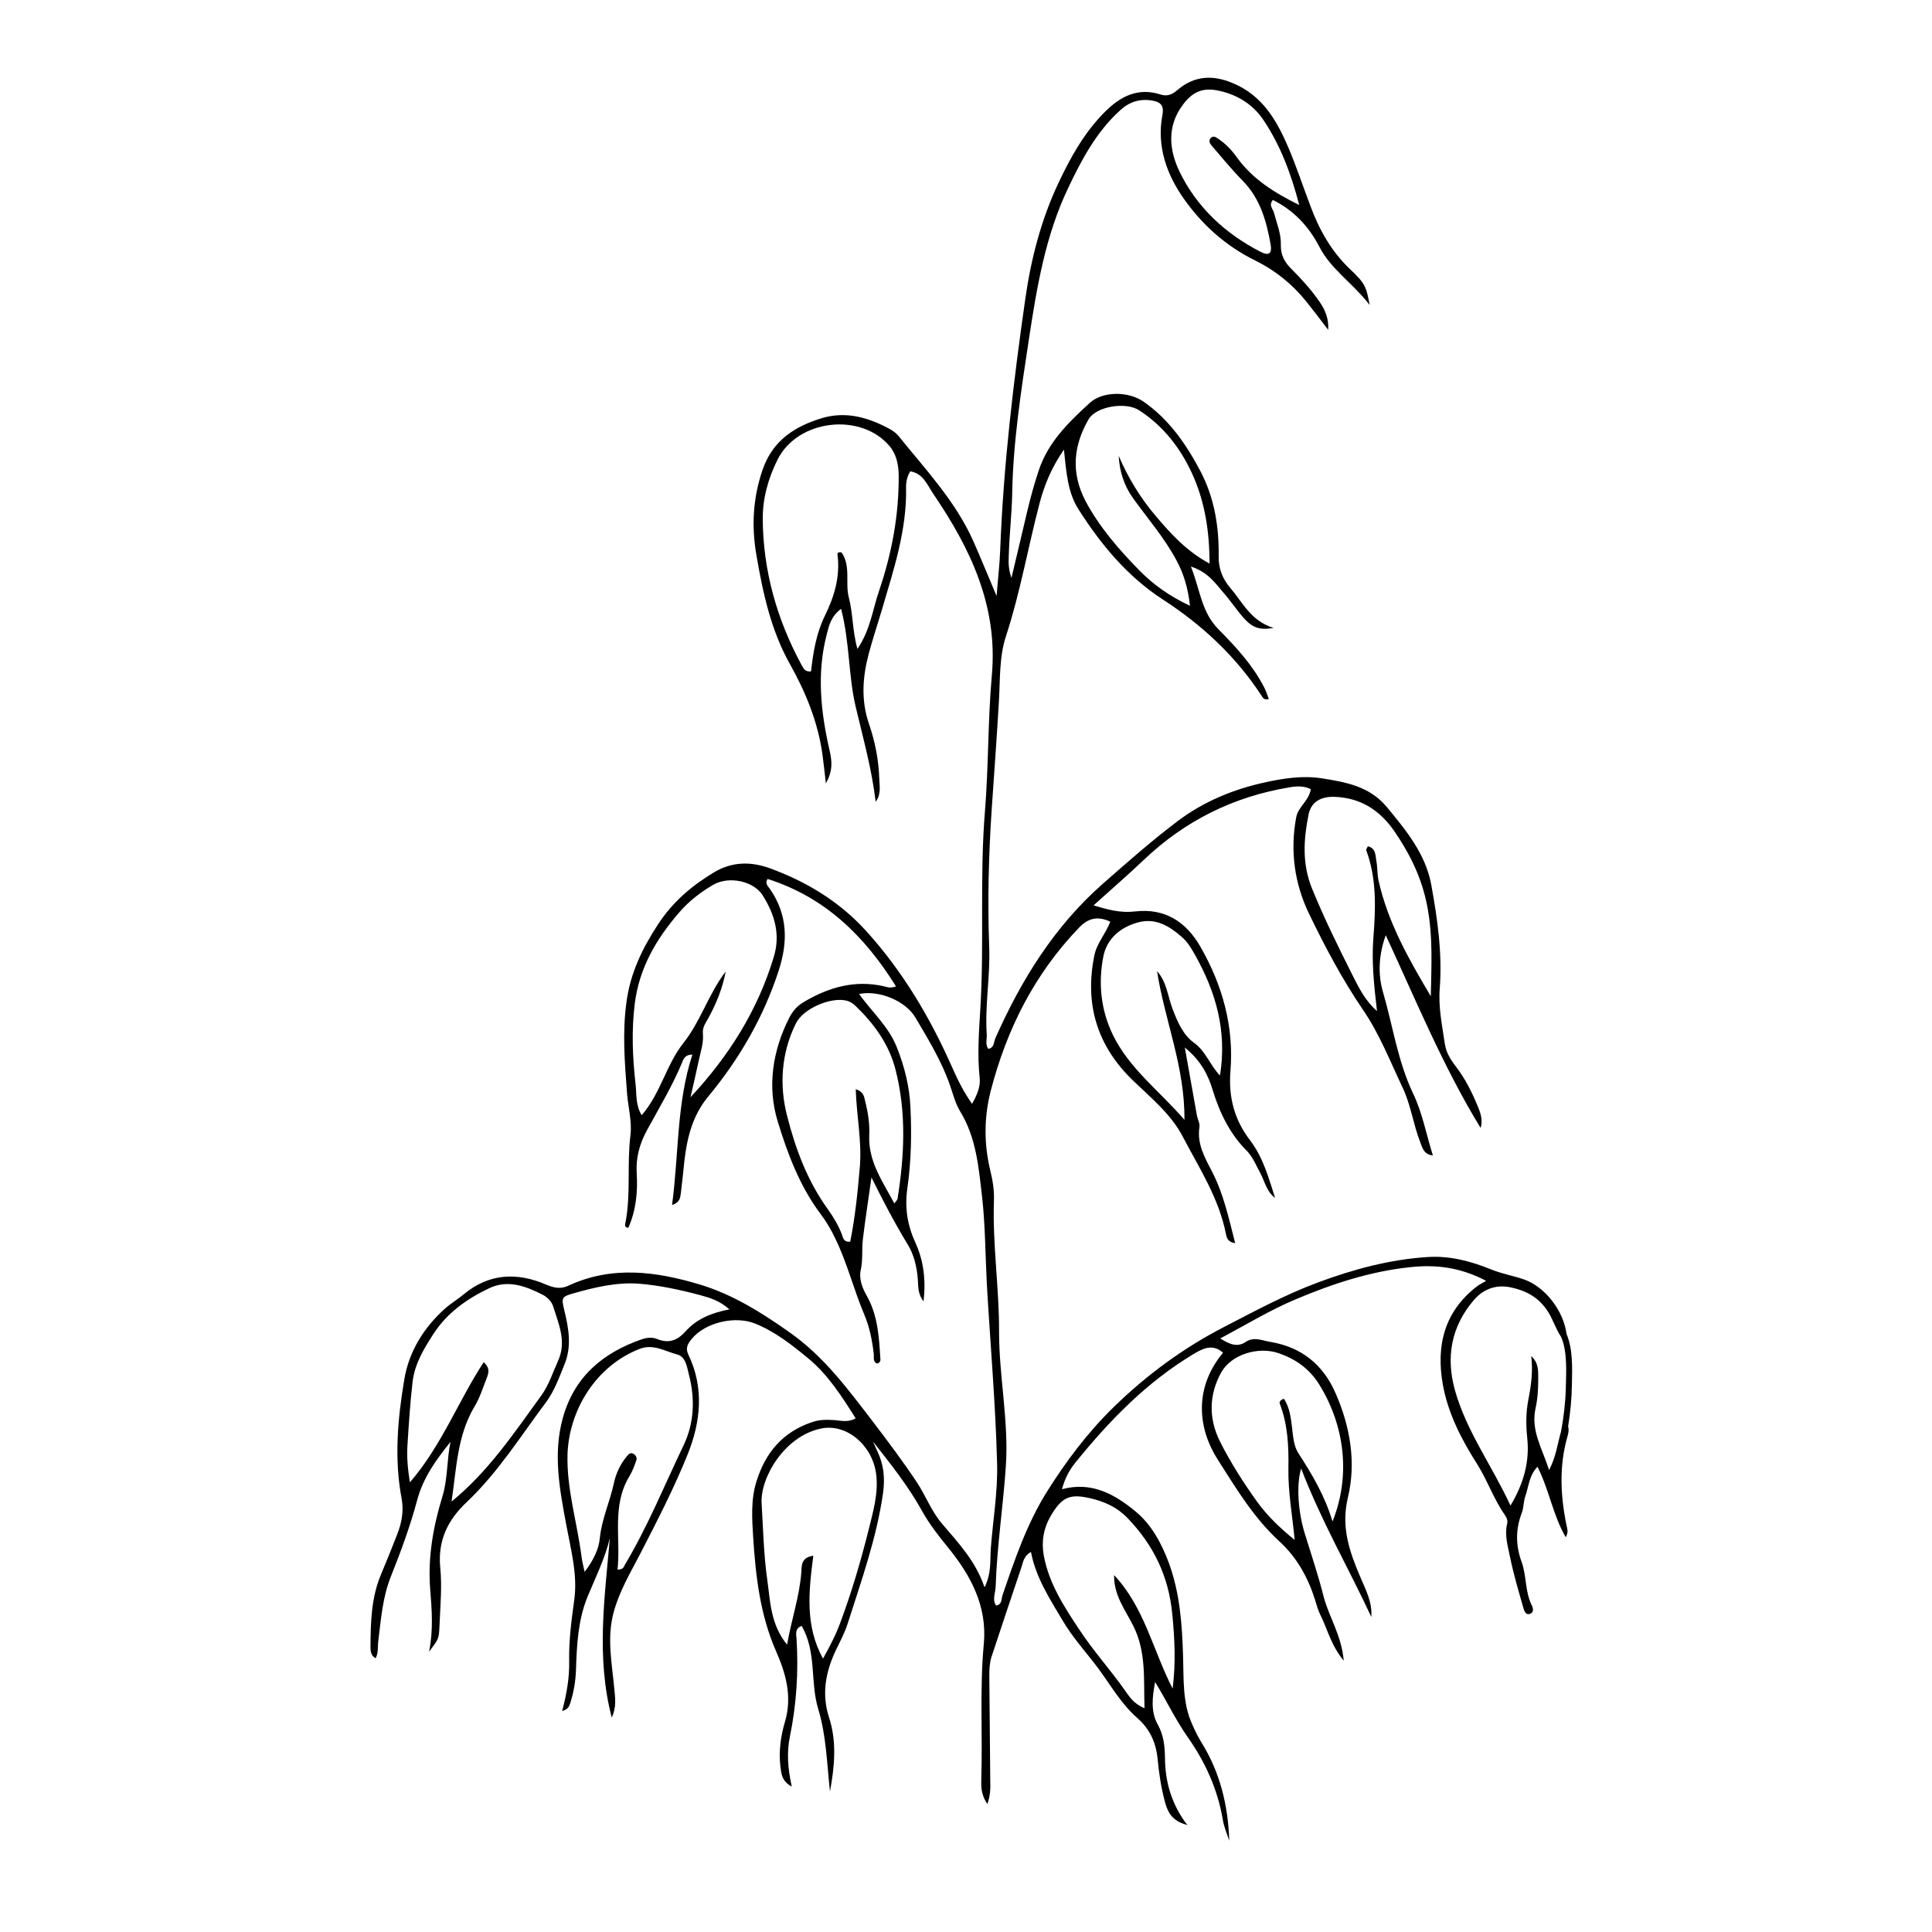 <?xml version="1.0" encoding="UTF-8"?>
<!-- The Best Svg Icon site in the world: iconSvg.co, Visit us! https://iconsvg.co -->
<svg fill="#000000" width="800px" height="800px" version="1.1" viewBox="144 144 512 512" xmlns="http://www.w3.org/2000/svg">
 <path d="m559.15 497.54c-0.754-6.098-5.644-12.496-11.234-14.461-2.871-1.008-5.945-1.512-8.766-2.672-5.441-2.215-11.035-3.68-16.93-3.273-9.977 0.656-19.496 3.223-28.867 6.699-8.715 3.223-16.777 7.609-24.988 11.84-10.832 5.594-20.555 12.746-29.32 21.312-6.902 6.75-12.594 14.359-17.684 22.469-5.289 8.516-8.465 17.887-11.688 27.305-0.352 1.008-0.051 2.469-1.715 2.719-1.059-1.664-0.152-3.324-0.102-4.988 0.352-10.781 2.016-21.461 2.719-32.195 0.754-11.789-1.812-23.477-1.812-35.316 0.051-11.586-1.762-23.176-1.359-34.863 0.102-2.57-0.301-5.141-0.906-7.656-1.762-7.106-1.762-14.309 0.051-21.363 4.231-16.324 11.586-30.984 23.426-43.277 2.418-2.519 4.938-3.125 8.262-1.562-1.258 3.273-3.578 5.691-4.231 8.969-2.621 12.949 0.754 23.98 10.277 33.152 4.836 4.637 10.125 8.969 13.199 14.914 4.332 8.262 9.523 16.223 11.387 25.645 0.203 1.059 0.453 2.215 2.469 2.519-1.715-6.648-3.074-13-6.047-18.793-1.965-3.828-4.133-7.457-3.426-11.992 0.152-0.957-0.453-1.965-0.656-2.973-1.008-5.644-2.016-11.336-3.223-18.086 4.281 3.477 6.195 7.254 7.406 11.336 1.863 5.996 4.484 11.438 8.918 15.922 1.715 1.715 2.57 3.981 3.727 6.098 1.16 2.215 1.664 4.887 3.879 6.5-1.715-5.34-3.176-10.781-6.699-15.367-4.082-5.34-5.691-11.336-5.141-18.238 0.957-11.738-2.066-22.672-7.91-32.898-3.879-6.801-9.574-10.328-17.332-9.422-3.879 0.453-7.203-0.453-11.035-1.613 4.637-4.18 9.02-7.961 13.199-11.941 10.984-10.48 23.879-16.879 38.793-19.348 2.016-0.352 3.93-0.352 5.594 0.504-0.555 3.176-3.324 4.586-3.879 7.457-1.664 8.867-0.453 17.531 3.375 25.492 4.231 8.766 8.816 17.434 14.309 25.492 4.383 6.398 7.152 13.551 10.43 20.453 2.266 4.684 2.871 9.824 4.734 14.609 0.605 1.461 0.855 3.223 3.375 3.578-1.762-5.691-2.82-11.336-5.188-16.324-4.133-8.613-5.391-17.938-8.012-26.902-1.461-4.938-1.109-10.125 0.707-15.164 8.012 17.281 15.215 34.863 25.141 51.086 0.605-1.965 0.051-3.777-0.656-5.492-1.562-3.828-3.375-7.508-5.894-10.781-1.359-1.762-2.57-3.68-2.922-5.945-0.707-4.887-1.762-9.723-1.359-14.762 0.707-9.27-0.605-18.488-2.266-27.559-1.512-8.113-6.699-14.41-11.84-20.605-4.535-5.391-10.73-6.5-17.129-7.508-5.188-0.805-10.227 0-15.266 1.109-8.262 1.812-16.121 5.09-22.824 10.125-6.953 5.238-13.504 11.035-20.051 16.777-12.746 11.234-21.562 25.441-28.414 40.91-0.453 1.008-0.203 2.469-1.863 2.769-0.855-1.258-0.301-2.621-0.402-3.93-0.504-7.707 0.957-15.367 0.656-23.074-0.453-12.141-0.152-24.285 0.656-36.375 0.656-9.574 1.359-19.094 1.914-28.668 0.352-5.793 0.051-11.738 1.863-17.281 3.777-11.539 5.844-23.527 8.918-35.266 1.309-4.938 3.176-9.473 6.449-14.207 0.656 5.945 0.957 11.336 3.93 15.922 5.945 9.32 12.949 17.734 22.27 23.781 10.48 6.801 19.348 15.062 26.199 25.543 0.352 0.555 0.656 1.16 1.914 0.855-0.453-1.109-0.754-2.215-1.309-3.223-3.023-5.844-7.457-10.629-11.992-15.215-4.586-4.586-4.887-10.48-7.356-16.676 4.484 1.461 6.398 4.332 8.566 6.852 1.914 2.168 3.527 4.637 5.441 6.801 2.367 2.621 4.231 3.223 7.91 2.621-6.047-1.863-8.211-6.801-11.488-10.629-2.117-2.469-3.125-5.141-3.074-8.414 0.102-7.758-1.109-15.316-4.734-22.32-3.777-7.203-8.312-13.805-15.062-18.539-4.133-2.922-10.984-2.871-14.41 0.301-5.543 5.09-10.934 10.277-13.453 17.785-1.258 3.727-2.266 7.508-3.176 11.336-1.258 5.441-2.57 10.832-4.082 17.23-0.906-2.672-0.754-4.332-0.707-5.996 0.152-5.492 0.805-10.934 0.906-16.375 0.25-13.906 2.418-27.559 4.484-41.262 2.066-13.504 4.332-27.055 10.277-39.551 3.578-7.559 7.508-15.012 13.855-20.758 2.469-2.266 5.238-3.125 8.516-2.57 2.215 0.402 3.176 1.309 2.672 3.879-1.562 8.211 1.16 15.77 5.742 22.219 4.836 6.852 11.133 12.496 18.844 16.273 5.289 2.621 9.773 6.195 13.504 10.832 1.965 2.469 3.93 4.988 5.844 7.559 0.203-2.871-0.754-5.289-2.367-7.559-2.168-3.125-4.684-5.894-7.356-8.566-1.812-1.762-2.871-3.727-2.82-6.348 0.102-2.973-1.059-5.691-1.812-8.516-0.25-1.059-1.512-2.016-0.301-3.426 5.543 2.719 9.523 7.004 12.344 12.445 3.074 5.945 8.766 9.523 13.301 15.367-0.906-4.988-1.258-5.742-5.188-9.473-4.988-4.734-8.211-10.531-10.531-16.828-1.875-4.926-3.59-10.113-5.703-15.152-3.125-7.356-6.953-14.105-14.965-17.383-5.238-2.168-10.027-1.914-14.41 1.762-1.41 1.211-2.672 1.914-4.586 1.309-5.945-1.914-10.578 0.402-14.762 4.586-5.441 5.441-9.117 12.043-12.293 18.793-4.535 9.574-7.254 19.949-8.766 30.43-3.176 22.168-5.844 44.438-6.699 66.855-0.152 3.879-0.605 7.707-0.957 12.242-2.266-5.289-4.133-9.977-6.195-14.609-4.734-10.578-12.645-18.941-19.801-27.809-0.605-0.754-1.512-1.41-2.367-1.863-5.543-3.023-11.438-4.734-17.734-2.922-7.305 2.168-13.25 5.945-15.922 13.754-2.57 7.508-2.973 14.914-1.613 22.723 1.715 10.027 3.879 19.902 8.867 28.766 4.231 7.559 7.406 15.367 8.613 23.93 0.301 2.266 0.555 4.535 0.906 7.656 1.914-3.324 1.613-5.945 1.008-8.613-2.367-10.277-3.477-20.555-0.754-30.934 0.605-2.316 1.059-4.586 3.777-6.699 2.316 8.918 1.914 17.684 3.879 25.996 1.965 8.312 4.281 16.574 5.289 25.141 1.512-2.016 1.008-4.082 0.957-6.047-0.152-4.988-1.109-9.875-2.719-14.559-2.168-6.297-1.715-12.496-0.051-18.691 1.059-3.981 2.367-7.859 3.527-11.789 3.074-10.48 6.551-20.906 6.348-32.094-0.051-1.461 0.25-3.023 1.109-4.383 3.426 0.555 4.484 3.578 6.047 5.894 9.875 14.508 17.23 29.773 15.566 48.164-1.059 11.941-0.855 23.93-1.812 35.871-1.461 17.633-0.152 35.266-1.258 52.852-0.352 5.945-0.805 11.941-0.152 17.938 0.25 2.316-0.656 4.484-2.016 6.902-2.418-3.426-3.93-6.648-5.391-9.926-5.793-13.047-13-25.191-22.621-35.82-7.055-7.809-15.77-13.098-25.543-16.676-4.988-1.812-10.027-1.812-14.812 1.059-5.945 3.578-10.984 7.859-14.863 13.805-4.18 6.398-7.356 12.949-8.363 20.656-1.109 8.062-0.453 16.02 0.152 24.082 0.301 3.727 1.359 7.559 0.906 11.184-0.957 7.656 0.152 15.418-1.309 23.074-0.102 0.504-0.402 1.359 0.754 1.41 2.066-4.684 2.519-9.574 2.215-14.559-0.25-4.082 0.805-7.758 2.719-11.285 3.176-5.844 6.648-11.586 9.219-17.734 0.402-1.008 0.754-2.316 2.82-2.316-4.231 12.949-3.578 26.398-5.391 39.852 2.016-0.605 2.168-1.863 2.316-3.023 0.352-2.871 0.656-5.793 0.957-8.664 0.707-6.195 2.215-12.141 6.297-17.027 8.262-9.977 14.66-21.008 18.691-33.402 2.469-7.559 2.418-14.762-2.266-21.562-0.504-0.754-1.512-1.512-0.656-2.719 15.215 4.836 25.695 15.113 34.008 28.465-1.461 0.555-2.266 0.203-3.074 0-7.809-1.812-14.863 0.25-21.512 4.231-1.664 1.008-2.82 2.367-3.727 4.133-4.434 8.766-5.844 18.289-3.023 27.457 2.621 8.566 5.844 17.18 11.387 24.535 1.512 2.016 2.82 4.231 3.93 6.602 3.125 6.449 4.836 13.453 7.609 20 1.41 3.324 2.117 6.852 2.519 10.48 0.102 0.906-0.301 2.066 0.906 2.519 0.605-0.203 0.906-0.555 0.855-1.109-0.352-5.793-0.656-11.637-3.629-16.879-1.211-2.117-2.117-4.535-1.562-6.902 0.605-2.769 0.203-5.441 0.555-8.16 0.656-5.441 1.512-10.832 2.266-16.273 3.074 6.195 6.144 12.09 9.621 17.785 1.664 2.719 2.418 5.945 2.672 9.27 0.152 1.762-0.102 3.68 1.512 5.793 0.656-5.793 0-10.832-2.168-15.566-2.117-4.637-2.871-9.27-2.117-14.461 1.008-7.106 1.16-14.309 0.805-21.461-0.25-5.492-1.562-10.73-3.629-15.922-2.168-5.441-6.449-9.168-9.977-14.055 5.34-1.109 12.395 1.863 14.965 6.297 3.375 5.742 6.852 11.387 9.07 17.734 0.855 2.418 1.461 4.988 2.769 7.106 4.281 7.004 4.887 14.914 5.793 22.621 0.855 7.609 0.855 15.367 1.258 23.074 0.906 15.871 2.316 31.738 2.719 47.609 0.203 7.559-1.109 15.012-1.664 22.469-0.25 3.176 0.25 6.5-1.664 10.328-2.367-7.004-7.004-11.84-11.285-16.879-2.82-3.324-4.281-7.356-6.602-10.883-3.68-5.543-7.656-10.832-11.688-16.121-6.648-8.664-13-17.332-22.219-23.781-7.356-5.188-14.863-9.875-23.375-12.496-11.637-3.527-23.426-5.188-35.066 0.203-2.016 0.957-3.727 0.656-5.793-0.203-7.758-3.375-15.266-3.125-22.066 2.57-1.562 1.309-3.375 2.367-4.887 3.727-5.644 5.039-9.574 11.438-10.781 18.742-1.762 10.43-2.719 21.059-0.707 31.641 0.605 3.324 0 6.449-1.211 9.523-1.359 3.477-2.769 7.004-4.231 10.48-2.621 6.144-2.769 12.645-2.82 19.145 0 1.109 0.051 2.418 1.359 3.125 0.805-1.461 0.504-3.023 0.707-4.535 0.707-5.793 1.16-11.688 3.324-17.078 2.672-6.699 5.141-13.402 7.004-20.355 1.562-5.844 4.988-10.629 8.816-15.367-1.008 4.785-0.707 9.723-2.117 14.359-2.469 8.062-3.93 16.172-3.273 24.637 0.453 5.543 0.855 11.082-0.301 16.625 2.519-3.375 2.621-3.324 2.769-6.902 0.203-5.141 0.707-10.328 0.203-15.418-0.707-7.203 2.066-12.695 7.004-17.332 8.262-7.809 14.258-17.434 21.008-26.449 2.215-2.973 3.527-6.648 4.938-10.125 1.914-4.684 1.109-9.422-0.051-14.156-0.855-3.527-0.754-3.727 2.672-4.684 5.594-1.562 11.234-2.922 17.18-2.469 5.492 0.453 10.832 1.613 16.121 3.023 2.469 0.656 5.188 1.461 7.758 3.777-4.785 0.906-8.715 2.57-11.586 5.793-2.266 2.519-4.535 3.324-7.707 2.016-1.258-0.504-2.719-0.301-4.031 0.152-10.277 3.578-17.785 9.926-20.809 20.758-2.672 9.574-0.855 18.992 0.906 28.414 1.211 6.551 3.023 13.148 2.117 19.801-0.754 5.441-1.461 10.832-1.359 16.324 0.102 4.332-0.656 8.613-1.863 13.199 1.512-0.453 1.863-1.211 2.117-2.016 0.957-2.922 1.461-5.945 1.562-9.07 0.203-6.5 0.555-13.047 3.023-19.145 2.117-5.141 4.637-10.125 5.945-15.617-1.359 15.82-3.68 31.539 0.504 47.559 1.309-2.769 0.906-5.289 0.656-7.809-0.605-6.602-1.965-13.148-0.203-19.902 1.461-5.543 4.332-10.379 6.902-15.316 4.535-8.816 9.117-17.633 12.797-26.801 3.426-8.566 4.383-17.582 0.152-26.348-0.855-1.762-0.152-2.871 0.855-4.133 3.629-4.434 11.539-6.246 16.879-4.082 5.34 2.168 9.773 5.691 14.055 9.219 5.238 4.332 8.918 10.125 12.543 15.871-2.266 1.258-4.133 0.504-5.996 0.453-1.863-0.102-3.68-0.102-5.543 0.555-7.809 2.621-12.395 8.113-14.762 15.77-1.512 4.836-1.16 9.875-0.855 14.762 0.656 10.227 1.812 20.402 5.996 30.027 2.621 5.945 4.434 12.09 2.418 18.895-1.109 3.68-1.664 7.707-1.211 11.688 0.25 1.965 0.301 3.981 3.023 5.441-1.059-4.785-1.359-9.07-0.504-13.199 1.762-8.613 2.316-17.23 1.762-25.996-0.102-1.211-0.453-2.719 1.359-3.375 4.031 6.902 2.215 14.863 4.383 21.965 2.168 7.152 2.316 14.559 3.125 21.914 1.211-6.602 1.863-13.148-0.25-19.648-1.965-5.996-0.957-11.789 1.613-17.383 1.16-2.469 2.519-4.887 3.324-7.457 3.629-11.387 7.656-22.621 9.371-34.562 0.555-3.93 0.203-7.457-1.41-10.934-0.402-0.906-0.855-1.812-1.258-2.769 4.734 5.996 9.371 11.84 13 18.391 1.914 3.426 4.281 6.5 6.801 9.574 6.047 7.406 10.531 15.617 9.574 25.695-1.109 11.789-0.301 23.629-0.656 35.418-0.051 2.117-0.203 4.332 1.613 7.004 0.855-2.57 0.805-4.383 0.754-6.144-0.102-9.219-0.152-18.438-0.25-27.711 0-1.715 0.051-3.426 0.555-5.09 2.621-7.961 5.289-15.871 7.961-23.832 0.453-1.41 0.656-3.023 2.519-4.031 1.309 6.801 4.938 12.344 8.312 18.035 2.719 4.637 6.297 8.516 9.473 12.746 3.324 4.484 6.144 9.523 10.43 13.25 3.273 2.871 4.887 6.398 5.34 10.73 0.352 3.727 0.906 7.508 1.863 11.133 1.008 4.031 2.57 5.441 6.047 6.5-4.082-5.289-5.894-11.234-5.945-17.734-0.051-3.074-0.301-6.047-1.914-8.918-1.965-3.527-1.41-7.406-0.707-11.285 2.973 4.836 5.34 9.875 8.566 14.508 4.684 6.602 8.012 13.906 9.371 21.965 0.301 1.914 1.109 3.727 1.715 5.594-0.301-9.422-2.469-18.238-7.457-26.199-0.906-1.461-1.613-2.973-2.316-4.535-2.672-5.793-2.266-12.09-2.469-18.188-0.25-8.465-0.855-16.777-3.777-24.738-1.914-5.09-4.535-10.078-8.816-13.602-5.492-4.535-11.586-8.012-19.496-5.894 0.805-3.023 2.066-5.238 3.68-7.203 8.969-11.082 18.844-21.211 31.188-28.617 2.418-1.461 5.039-2.82 7.809-0.352-7.809 9.422-6.648 20.102-1.41 28.312 4.887 7.656 9.523 15.418 16.324 21.664 4.637 4.231 7.609 9.574 9.473 15.516 0.402 1.309 0.754 2.672 1.359 3.879 1.914 3.777 2.82 8.113 6.246 12.242-0.605-6.801-3.93-11.586-5.34-17.027-1.41-5.594-3.273-11.133-4.988-16.676-1.715-5.492-2.316-12.797-0.957-17.23 5.391 14.105 12.594 26.398 18.59 39.348 0.301-3.879-1.461-7.152-2.871-10.48-2.871-6.75-5.238-13.25-3.324-21.211 2.215-9.27 0.605-18.742-3.273-27.609-3.324-7.609-9.07-12.242-17.332-13.602-2.168-0.352-4.281-1.461-6.449 0-2.316 1.562-4.332 0.605-6.801-0.906 6.953-3.68 13.199-7.508 19.902-10.328 9.773-4.133 19.852-7.457 30.48-8.566 6.648-0.707 13.098-0.051 20.102 3.629-1.211 0.707-1.812 1.008-2.367 1.41-8.766 6.699-10.934 15.82-9.117 26.047 1.359 7.656 4.938 14.559 9.07 21.059 2.769 4.383 4.383 9.27 7.356 13.504 0.504 0.707 0.855 1.562 0.605 2.418-0.707 2.973 0.203 5.844 0.754 8.613 0.957 4.684 2.316 9.27 3.629 13.855 0.203 0.707 0.707 1.812 1.762 1.309 0.957-0.402 0.805-1.41 0.402-2.215-1.812-3.629-1.359-7.758-2.672-11.438-1.613-4.383-1.664-8.664 0-13 0.555-1.41 0.453-3.074 0.957-4.484 0.906-2.57 1.008-5.543 3.223-7.809 3.176 6.297 4.133 13 7.508 18.691 0.402-0.805 0.555-1.512 0.402-2.168-1.812-8.262-2.316-16.523 0.102-24.789 0.203-0.754 0.352-1.562 0.102-2.418 0.605-3.68 0.957-7.406 1.008-11.133 0.098-4.176 0.297-9.367-1.414-13.348zm-113.66-109.07c4.734-1.309 8.312 0.906 11.586 3.727 1.562 1.309 2.621 3.074 3.629 4.887 5.492 9.773 8.516 20.102 6.602 31.941-2.672-2.769-3.777-6.449-6.801-8.613-3.023-2.168-4.434-5.594-5.742-8.969s-1.512-7.152-4.133-10.078c2.016 13.047 7.406 25.34 7.254 39.398-6.648-7.707-14.559-13.504-18.941-22.469-3.273-6.75-3.93-13.855-2.519-20.957 0.957-4.535 4.383-7.559 9.066-8.867zm52.145-33.301c6.902 0.25 11.941 3.477 15.82 9.02 4.18 6.098 7.305 12.344 8.766 19.902 1.562 8.012 1.109 15.871 0.957 23.93-5.844-9.824-11.387-19.598-13.855-30.684-0.352-1.664-0.25-3.375-0.555-5.039-0.301-1.512-0.051-3.477-2.266-4.031-0.203 0.453-0.504 0.805-0.453 1.008 2.82 7.559 2.519 15.418 1.914 23.227-0.504 6.297 0.152 12.496 0.957 19.445-3.273-2.922-4.785-6.195-6.398-9.32-3.828-7.609-7.609-15.266-10.832-23.176-2.672-6.602-2.215-13.047-0.906-19.598 0.707-3.477 3.426-4.785 6.852-4.684zm-65.141-100.06c1.965-3.375 9.773-4.734 13.402-2.367 6.398 4.133 10.934 10.027 14.008 16.727 3.273 7.152 4.637 14.965 4.637 23.879-6.098-3.273-10.227-7.859-14.207-12.543-4.082-4.785-7.356-10.125-9.875-16.02 0.25 4.18 1.41 7.91 3.879 11.336 3.879 5.391 8.262 10.43 11.438 16.375 1.965 3.629 3.074 7.457 3.578 12.043-5.34-2.519-9.574-5.492-13.301-9.27-5.543-5.644-10.68-11.539-14.41-18.539-3.887-7.512-3.18-14.668 0.852-21.621zm24.887-83.227c2.621-3.578 5.391-4.785 9.672-3.828 4.938 1.059 9.02 3.68 11.738 7.707 4.484 6.648 7.305 14.105 9.523 22.57-6.852-3.375-12.496-7.004-16.574-12.695-1.41-1.965-3.074-3.68-5.09-4.988-0.555-0.402-1.211-0.707-1.812-0.051-0.555 0.605-0.301 1.309 0.152 1.863 2.769 3.223 5.492 6.551 8.465 9.574 4.535 4.684 6.144 10.531 7.254 16.625 0.453 2.57-0.402 3.223-2.672 2.066-9.371-4.836-16.879-11.789-21.461-21.262-2.723-5.644-3.379-11.891 0.805-17.582zm-80.41 128.67c-1.715 4.938-2.266 10.277-5.742 15.418-1.359-4.836-1.16-9.32-2.266-13.551-1.059-3.93 0.605-8.414-1.965-12.043-0.754-0.102-1.109 0.102-1.059 0.504 0.754 5.793-0.754 11.035-3.324 16.273-2.266 4.586-3.125 9.723-3.68 14.762-1.762 0.25-2.168-1.109-2.719-2.066-6.398-11.941-9.977-24.688-10.078-38.238-0.051-5.543 1.461-10.883 3.93-15.82 5.34-10.629 21.965-12.594 29.625-3.629 1.812 2.117 2.418 4.836 2.469 7.656 0.102 10.582-1.812 20.809-5.191 30.734zm-27.91 97.035c-4.231 14.105-11.891 26.301-22.066 37.18 0.754-3.273 1.512-6.602 2.215-9.875 0.504-2.316 1.309-4.637 1.059-7.055-0.152-1.715 0.855-2.871 1.562-4.231 2.066-3.828 3.68-7.809 4.484-12.141-4.535 5.894-6.602 13.148-11.234 18.992-4.535 5.691-5.996 13.301-11.035 19.094-1.664-2.769-1.309-5.594-1.613-8.211-0.805-7.152-1.109-14.258-0.203-21.461 1.211-9.422 5.691-17.027 11.688-23.98 2.57-3.023 5.691-5.441 9.07-7.406 4.133-2.418 10.883-1.059 13.25 2.973 3.027 4.883 4.641 10.176 2.824 16.121zm32.297 30.023c2.871 11.285 2.316 22.672 0.504 34.059-0.051 0.301-0.352 0.555-0.855 1.258-3.125-5.894-6.953-11.133-6.648-18.086 0.152-3.074-0.352-6.144-1.109-9.117-0.25-1.059-0.352-2.418-2.469-3.074 0.203 6.953 1.613 13.602 1.109 20.254-0.555 6.801-1.258 13.551-2.57 20.152-1.812 0.152-1.863-1.008-2.215-1.914-0.906-2.418-2.266-4.637-3.727-6.699-5.391-7.457-8.566-15.973-10.781-24.688-2.117-8.211-1.562-16.676 2.316-24.535 1.965-3.981 9.371-7.152 13.602-5.996 0.855 0.25 1.512 0.707 2.168 1.309 4.981 4.785 8.961 10.227 10.676 17.078zm-89.43 76.934c-1.41 3.125-2.469 6.5-4.434 9.219-7.203 9.926-14.055 20.203-23.832 28.164 1.309-8.613 1.461-17.434 6.098-25.191 1.41-2.316 2.215-4.988 3.223-7.508 0.453-1.258 1.008-2.621-0.805-4.231-6.75 10.328-11.082 22.016-19.547 31.84-0.555-3.426-0.855-6.551-0.656-9.723 0.352-5.644 0.707-11.285 1.359-16.879 0.555-4.836 3.125-9.07 5.742-13.047 3.578-5.391 8.816-9.07 14.559-11.789 4.938-2.367 9.723-0.555 14.258 1.762 1.16 0.605 2.316 1.812 2.672 2.973 1.465 4.688 3.633 9.371 1.363 14.41zm34.664 3.828c1.613 6.297 1.41 12.695-1.41 18.59-5.09 10.629-9.523 21.562-15.566 31.691-0.301 0.555-0.402 1.309-1.965 1.309 0.906-8.312-1.613-16.93 3.176-24.789 0.805-1.309 1.309-2.769 1.812-4.18 0.25-0.656-0.152-1.359-0.754-1.715-0.754-0.453-1.309 0.102-1.715 0.605-1.812 2.117-2.973 4.684-3.527 7.356-1.059 4.836-3.176 9.371-3.68 14.359-0.301 3.023-1.664 5.844-4.031 8.969-0.402-1.812-0.707-3.023-0.855-4.281-1.16-8.969-3.93-17.684-3.68-26.852 0.352-11.285 7.152-23.277 19.094-27.961 3.578-1.41 6.699 0.605 9.926 1.461 2.371 0.602 2.621 3.371 3.176 5.438zm49.574 26.098c0.707 5.238-0.805 10.176-2.016 15.113-2.066 8.262-4.484 16.426-7.457 24.434-1.258 3.375-2.871 6.449-4.586 9.523-4.836-8.715-3.777-17.887-2.57-27.258-3.324 0.453-3.074 2.769-3.176 4.332-0.453 6.348-2.57 12.344-3.777 19.246-4.434-5.441-4.434-11.488-5.238-17.078-0.957-6.75-1.109-13.602-1.512-20.453-0.352-6.801 6.098-17.785 15.77-19.75 6.652-1.41 13.504 4.332 14.562 11.891zm56.828 6.602c3.68 0.855 7.004 2.316 9.773 5.188 6.902 7.152 10.934 15.418 11.891 25.441 0.656 6.602 0.957 13.098 0.102 19.801-5.188-10.078-7.508-21.613-15.516-30.078-0.102 5.289 2.922 9.168 5.039 13.352 3.527 6.953 2.769 14.105 3.023 21.914-2.871-1.16-4.031-3.074-5.238-4.785-3.828-5.441-8.363-10.43-11.992-15.973-4.031-6.047-8.113-12.293-9.473-19.75-0.656-3.68-0.051-7.152 1.812-10.379 2.973-5.035 4.988-6.043 10.578-4.731zm49.93-38.441c4.484 1.562 8.113 4.133 10.68 8.262 6.75 10.883 8.414 24.133 3.527 36.324-2.066-6.902-5.441-12.543-9.07-18.137-1.16-1.812-1.359-4.18-1.613-6.398-0.352-2.769-0.605-5.644-2.215-8.012-1.008 0.402-1.258 0.855-1.059 1.359 2.117 5.543 2.367 11.285 2.266 17.129-0.102 6.297 1.059 12.496 1.664 18.941-3.727-3.023-7.152-6.246-9.926-10.078-3.68-5.141-7.106-10.48-9.926-16.121-2.973-6.047-2.871-12.242 0.352-18.137 2.625-4.781 9.777-7.047 15.32-5.133zm68.016 14.559c0.555-2.469 0.707-5.09 0.707-7.656 0-2.117 0.152-4.383-1.863-6.144 0.504 3.93 0 7.707-0.754 11.539-0.656 3.375-0.656 6.648-0.301 10.125 0.656 6.047-0.805 11.891-4.434 17.938-4.988-10.73-11.688-19.75-14.711-30.531-2.469-8.816-1.008-16.93 5.039-23.98 2.621-3.023 6.047-4.082 9.672-3.324 3.828 0.805 7.203 2.418 9.672 6.047 1.512 2.168 2.215 4.836 3.777 7.152 1.664 3.93 1.309 9.422 1.211 13.504-0.102 3.879-0.555 7.707-1.258 11.488-0.957 3.273-1.309 6.699-3.176 10.227-1.871-5.852-4.894-10.488-3.582-16.383z"/>
</svg>
